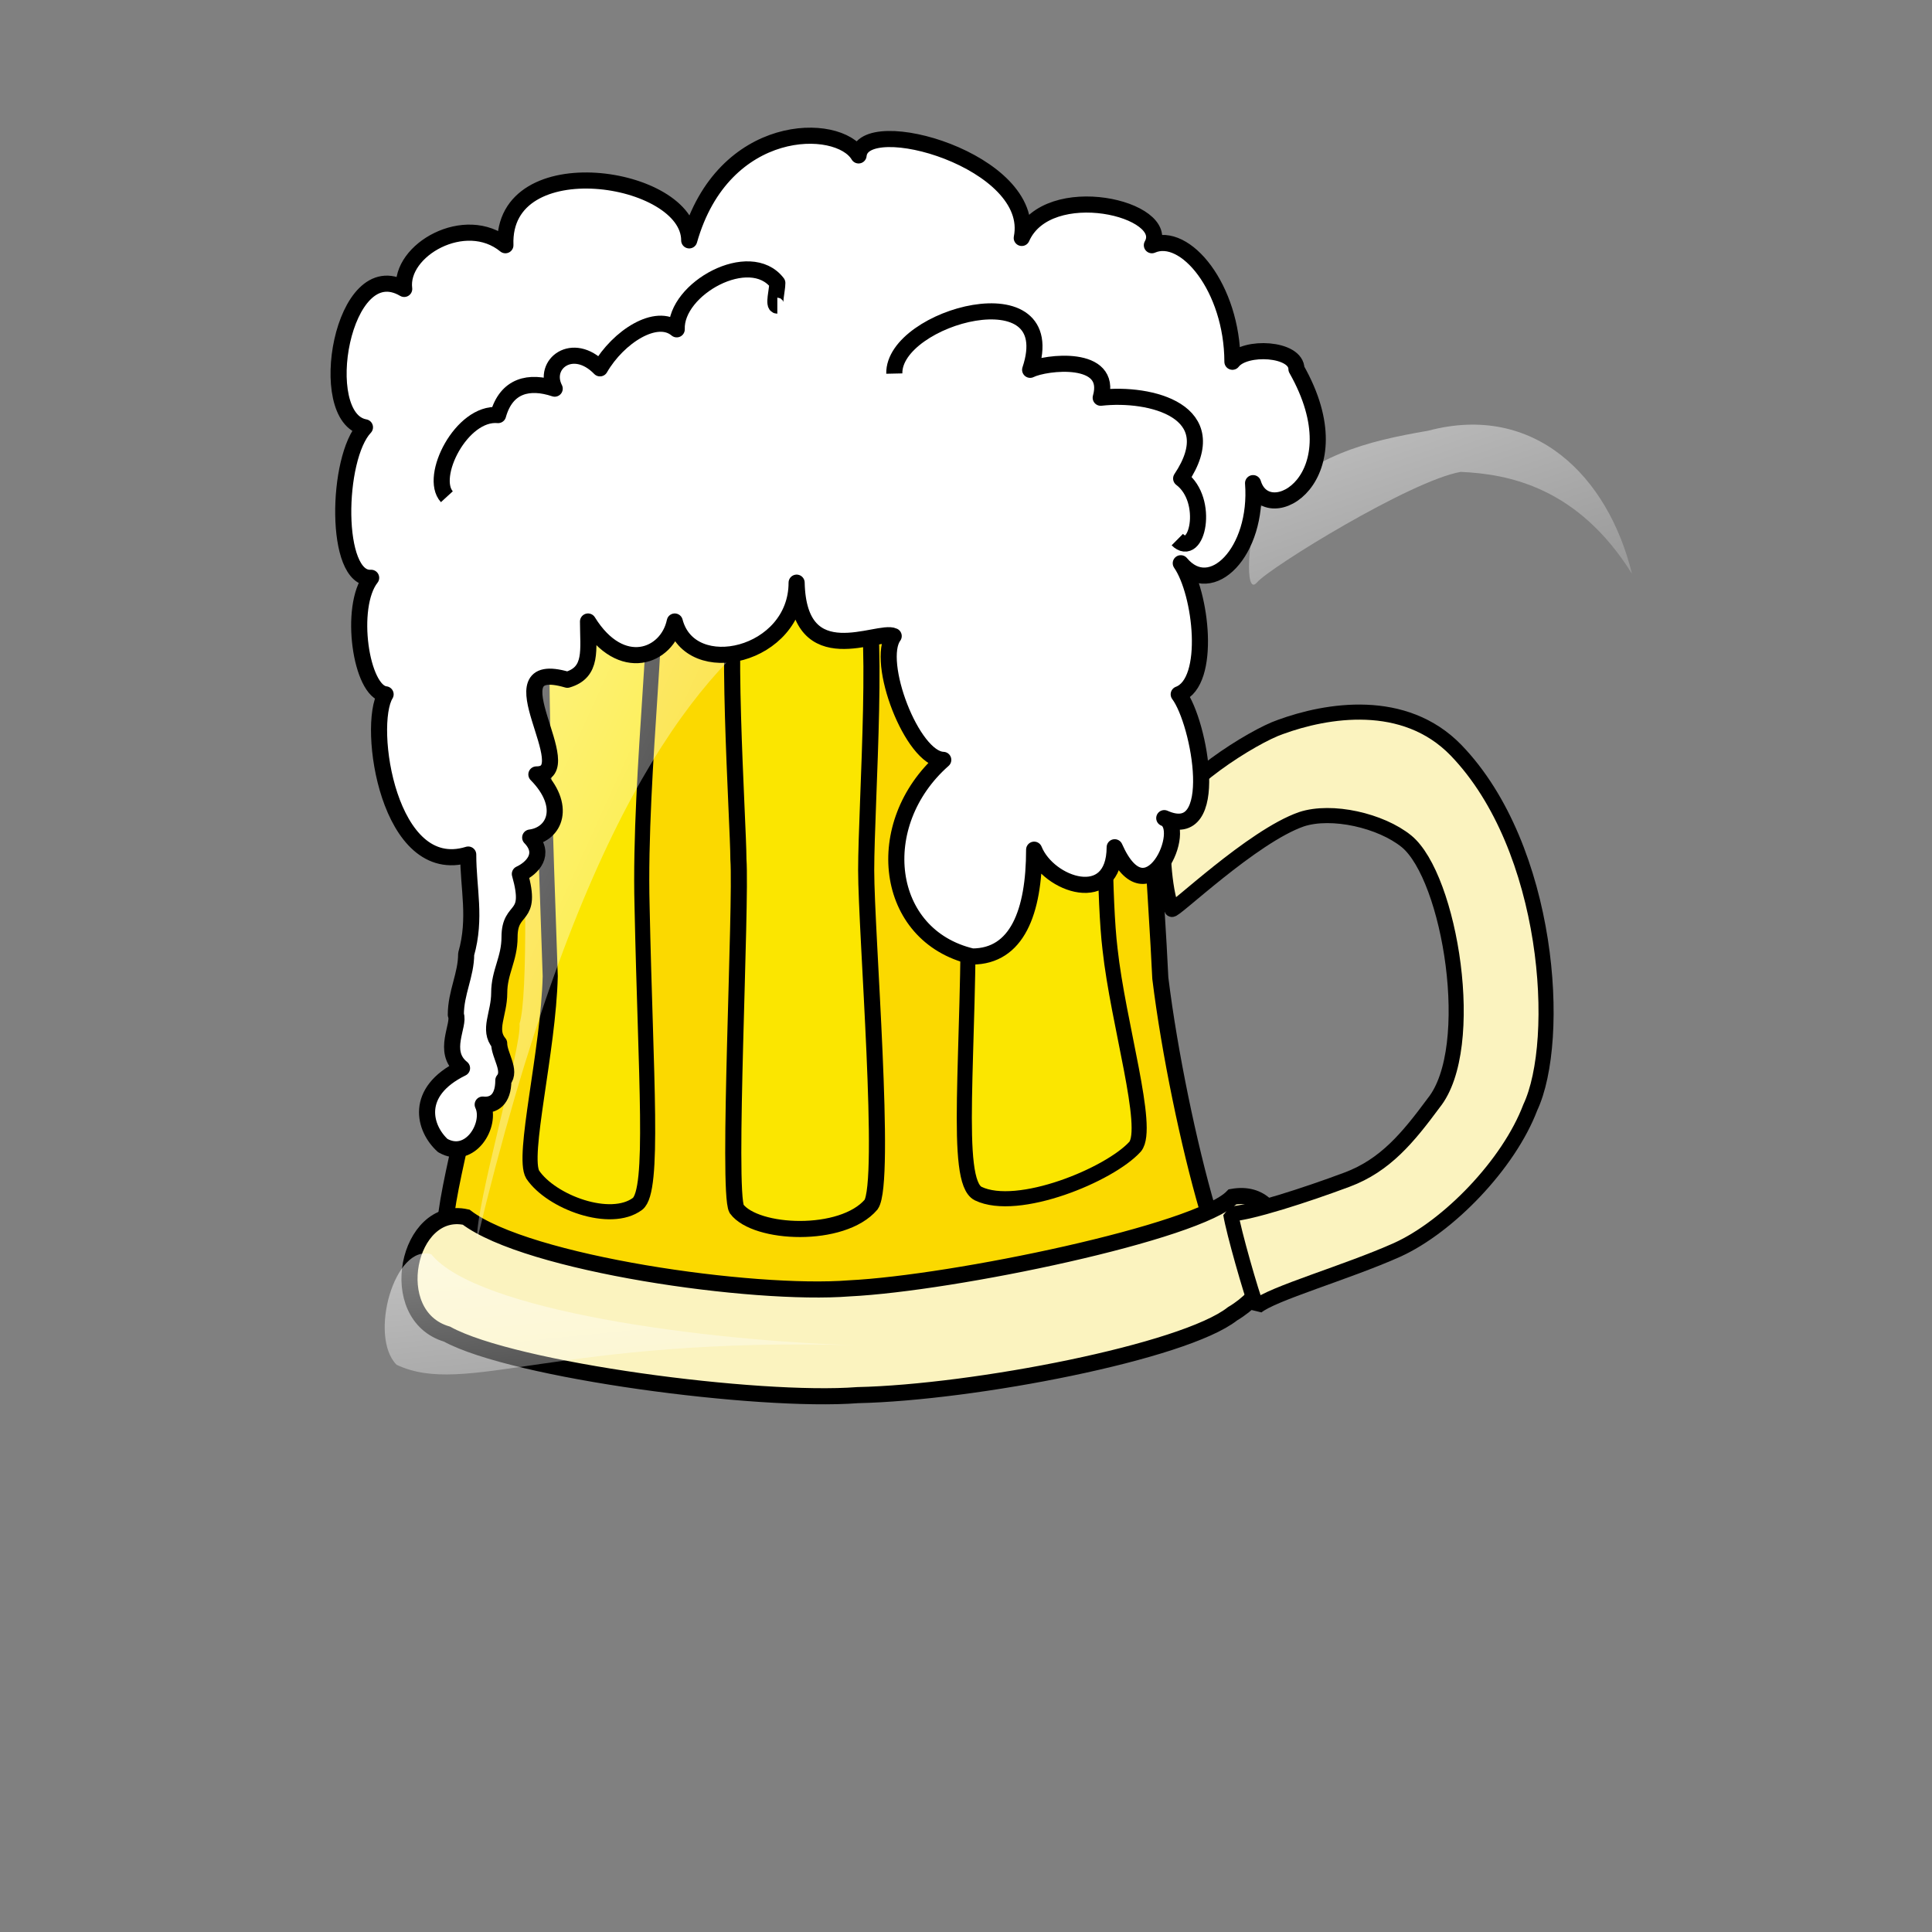 <?xml version="1.0"?><svg width="160" height="160" xmlns="http://www.w3.org/2000/svg" xmlns:xlink="http://www.w3.org/1999/xlink">
 <rect width="100%" height="100%" fill="#808080" stroke="none"/>
 <defs>
  <linearGradient id="linearGradient835">
   <stop stop-color="#ffffff" stop-opacity="0.5" offset="0" id="stop836"/>
   <stop stop-color="#ffffff" stop-opacity="0.1" offset="1" id="stop837"/>
  </linearGradient>
  <linearGradient y2="0.656" y1="0.117" xlink:href="#linearGradient835" x2="0.9" x1="0.212" id="linearGradient838"/>
  <linearGradient y2="1.806" y1="0.139" xlink:href="#linearGradient835" x2="0.609" x1="0.065" id="linearGradient840"/>
  <linearGradient y2="1.293" y1="0.078" xlink:href="#linearGradient835" x2="0.986" x1="0.156" id="linearGradient842"/>
 </defs>
 <g>
  <title>Layer 1</title>
  <path fill="#fbd900" fill-rule="evenodd" stroke="black" stroke-width="1pt" stroke-linejoin="round" id="path825" d="m37.982,33.449c2.059,1.226 19.583,5.488 29.742,5.226c14.47,0.261 26.539,-6.05 28.827,-7.056c0,1.434 -2.02,10.273 -2.288,15.679c0,5.448 1.602,28.415 1.83,33.711c0.76,6.178 2.367,13.861 3.889,19.077c1.602,3.554 -20.629,9.854 -30.429,10.453c-11.033,0.784 -34.089,-4.371 -32.717,-8.362c0,-3.968 3.203,-13.383 3.203,-19.599c0.458,-6.025 -0.229,-23.273 -0.229,-30.836c-0.229,-6.78 -0.922,-12.56 -1.83,-18.293z"/>
  <path fill="#fbf3bf" fill-rule="evenodd" stroke="black" stroke-width="1pt" id="path827" d="m38.606,100.801c-4.845,-1.072 -6.834,8.148 -1.587,9.685c5.523,3.025 25.764,5.685 34,5.053c9.629,-0.211 27.055,-3.579 31.053,-6.737c5.321,-3.158 4.74,-10.527 0,-9.685c-2.844,2.948 -23.158,7.158 -31.733,7.579c-8,0.632 -26.671,-2.035 -31.733,-5.895z"/>
  <path transform="rotate(-7.127 112.995 82.947)" fill="#fbf3bf" fill-rule="evenodd" stroke="#000000" stroke-width="1.25" stroke-linejoin="bevel" id="path828" d="m98.44,66.053c1.054,-2.792 8.164,-6.062 10.472,-6.535c3.97,-0.914 10.49,-1.207 14.199,3.722c6.725,8.976 5.728,24.89 2.423,30.117c-2.351,4.438 -7.938,8.94 -12.397,10.328c-4.362,1.334 -10.763,2.314 -12.139,3.227c-0.297,-1.127 -1.124,-6.424 -1.17,-7.887c1.652,0.112 6.343,-0.776 9.907,-1.624c3.304,-0.782 5.463,-2.847 7.907,-5.41c4.23,-4.086 3.679,-18.398 0.455,-21.786c-1.891,-1.967 -5.801,-3.395 -8.398,-2.889c-4.228,0.897 -11.584,6.404 -11.584,6.069c-0.431,-1.808 -0.212,-5.355 0.325,-7.33z"/>
  <path fill="#fbe600" fill-rule="evenodd" stroke="#000000" stroke-width="1.25" stroke-linejoin="round" id="path830" d="m53.852,46.931c1.193,1.207 -0.977,16.955 -0.678,28.131c0.298,14.295 1.04,23.528 -0.376,24.636c-2.239,1.674 -7.135,-0.136 -8.68,-2.421c-0.917,-1.507 1.301,-10.24 1.45,-16.429c-0.298,-8.711 -1.227,-33.303 -0.332,-34.778c1.623,-2.054 6.977,-1.152 8.617,0.861z"/>
  <path fill="#fbe600" fill-rule="evenodd" stroke="black" stroke-width="1pt" id="path832" d="m61.206,48.6c-1.267,1.424 -0.054,19.625 -0.054,22.559c0.262,3.808 -0.944,27.453 -0.152,28.954c1.584,2.122 8.756,2.442 11.143,-0.356c1.29,-1.875 -0.41,-22.544 -0.41,-27.68c0,-5.511 1.206,-22.052 -0.378,-23.58c-1.742,-2.149 -7.233,-3.18 -10.15,0.103z"/>
  <path fill="#fbe600" fill-rule="evenodd" stroke="#000000" stroke-width="1.25" stroke-linejoin="round" id="path833" d="m78.991,46.156c-1.658,1.256 1.179,15.8 1.194,26.982c0.138,14.3 -1.244,24.662 0.824,25.709c3.268,1.578 10.881,-1.542 13.001,-3.891c1.252,-1.545 -1.411,-10.179 -2.082,-16.357c-0.984,-8.164 0.148,-33.129 -1.19,-34.564c-2.402,-1.984 -9.482,0.04 -11.747,2.121z"/>
  <path fill="url(#linearGradient838)" fill-rule="evenodd" stroke-width="1pt" id="path834" d="m79.272,39.684c-4.75,1.109 -34.835,-3.141 -37.826,-4.804c0.88,4.62 2.991,45.272 1.583,49.892c0.176,2.033 -3.695,15.152 -3.519,17.924c16.362,-68.37 37.826,-48.968 39.761,-63.011z"/>
  <path fill="url(#linearGradient840)" fill-rule="evenodd" stroke-width="1pt" id="path839" d="m35.717,103.873c-3.051,-0.897 -5.205,6.82 -2.872,9.154c5.743,2.692 13.282,-2.333 38.23,-1.615c-12.743,-0.359 -31.589,-2.872 -35.358,-7.538z"/>
  <path fill="url(#linearGradient842)" fill-rule="evenodd" stroke-width="1pt" id="path841" d="m104.28,42.13c4.487,-4.487 8.795,-5.564 14,-6.461c8.795,-2.333 14.897,3.769 16.872,11.846c-4.487,-7.179 -10.231,-8.256 -14.179,-8.436c-4.128,0.718 -15.795,7.897 -16.872,9.154c-1.077,1.256 -0.718,-4.128 0.179,-6.102z"/>
  <path fill="#ffffff" fill-rule="evenodd" stroke="black" stroke-width="1pt" stroke-linejoin="round" id="path844" d="m36.673,94.87c2.271,1.298 4.08,-1.758 3.302,-3.394c0.872,0.097 1.71,-0.364 1.71,-2.01c0.687,-0.807 -0.347,-2.077 -0.347,-3.064c-0.947,-1.113 0.005,-2.425 0.005,-4.173c0,-1.74 0.855,-2.803 0.855,-4.624c0,-2.645 1.963,-1.323 0.855,-5.227c1.037,-0.476 2.167,-1.663 0.855,-3.016c2.059,-0.268 3.067,-2.637 0.513,-5.227c3.882,0 -4.031,-9.779 2.566,-7.84c2.118,-0.622 1.71,-2.481 1.71,-4.825c2.737,4.423 6.571,2.936 7.184,0c1.285,4.928 10.092,2.898 10.092,-3.217c0.171,7.561 6.783,3.813 8.039,4.423c-1.539,2.09 1.51,10.17 4.105,10.253c-6.013,5.301 -4.93,14.562 2.395,16.284c3.711,0 5.131,-3.672 5.131,-8.846c1.197,2.962 6.644,4.794 6.671,-0.201c2.737,6.21 6.191,-1.647 4.105,-2.412c4.789,2.135 2.945,-7.929 1.197,-10.253c2.737,-1.024 1.865,-8.424 0.171,-10.856c2.498,2.985 6.422,-0.931 5.987,-6.634c1.17,3.883 8.717,-0.413 3.592,-9.449c0,-1.731 -4.276,-1.959 -5.302,-0.603c-0.015,-6.1 -3.907,-10.856 -6.671,-9.65c1.714,-3.016 -8.623,-5.487 -10.776,-0.603c1.287,-6.385 -13.161,-10.454 -13.513,-6.835c-1.666,-2.815 -11.218,-2.866 -14.026,7.036c0,-5.444 -15.542,-7.84 -15.223,0.402c-3.326,-2.725 -8.794,0.402 -8.381,3.619c-5.131,-3.028 -7.473,10.709 -3.25,11.459c-2.395,2.534 -2.566,12.669 0.513,12.464c-1.882,2.385 -0.855,9.45 1.197,9.65c-1.6,2.599 0.234,15.316 6.842,13.269c0,2.826 0.675,5.258 -0.171,8.243c0,1.731 -0.855,3.195 -0.855,5.026c0.355,0.833 -1.2,3.052 0.513,4.423c-4.019,1.971 -3.147,5 -1.592,6.41z"/>
  <path fill="none" fill-rule="evenodd" stroke="black" stroke-width="1pt" stroke-linejoin="round" fill-opacity="0.75" id="path846" d="m37.007,41.137c-1.509,-1.649 1.221,-7.04 4.243,-6.762c0.689,-2.474 2.586,-2.893 4.688,-2.188c-1.048,-2.045 1.503,-3.992 3.75,-1.682c1.517,-2.622 4.678,-4.645 6.356,-3.231c-0.132,-3.373 6.063,-6.794 8.331,-3.837c0,0.606 -0.363,1.875 0,1.875"/>
  <path fill="none" fill-rule="evenodd" stroke="black" stroke-width="1pt" stroke-linejoin="round" fill-opacity="0.75" id="path847" d="m74.062,30.938c-0.104,-4.721 14.009,-8.591 11.25,-0.312c1.269,-0.635 6.875,-1.299 5.844,2.313c4.123,-0.466 10.39,1.105 6.662,6.688c2.396,1.806 1.33,6.696 -0.319,5.061"/>
 </g>
</svg>